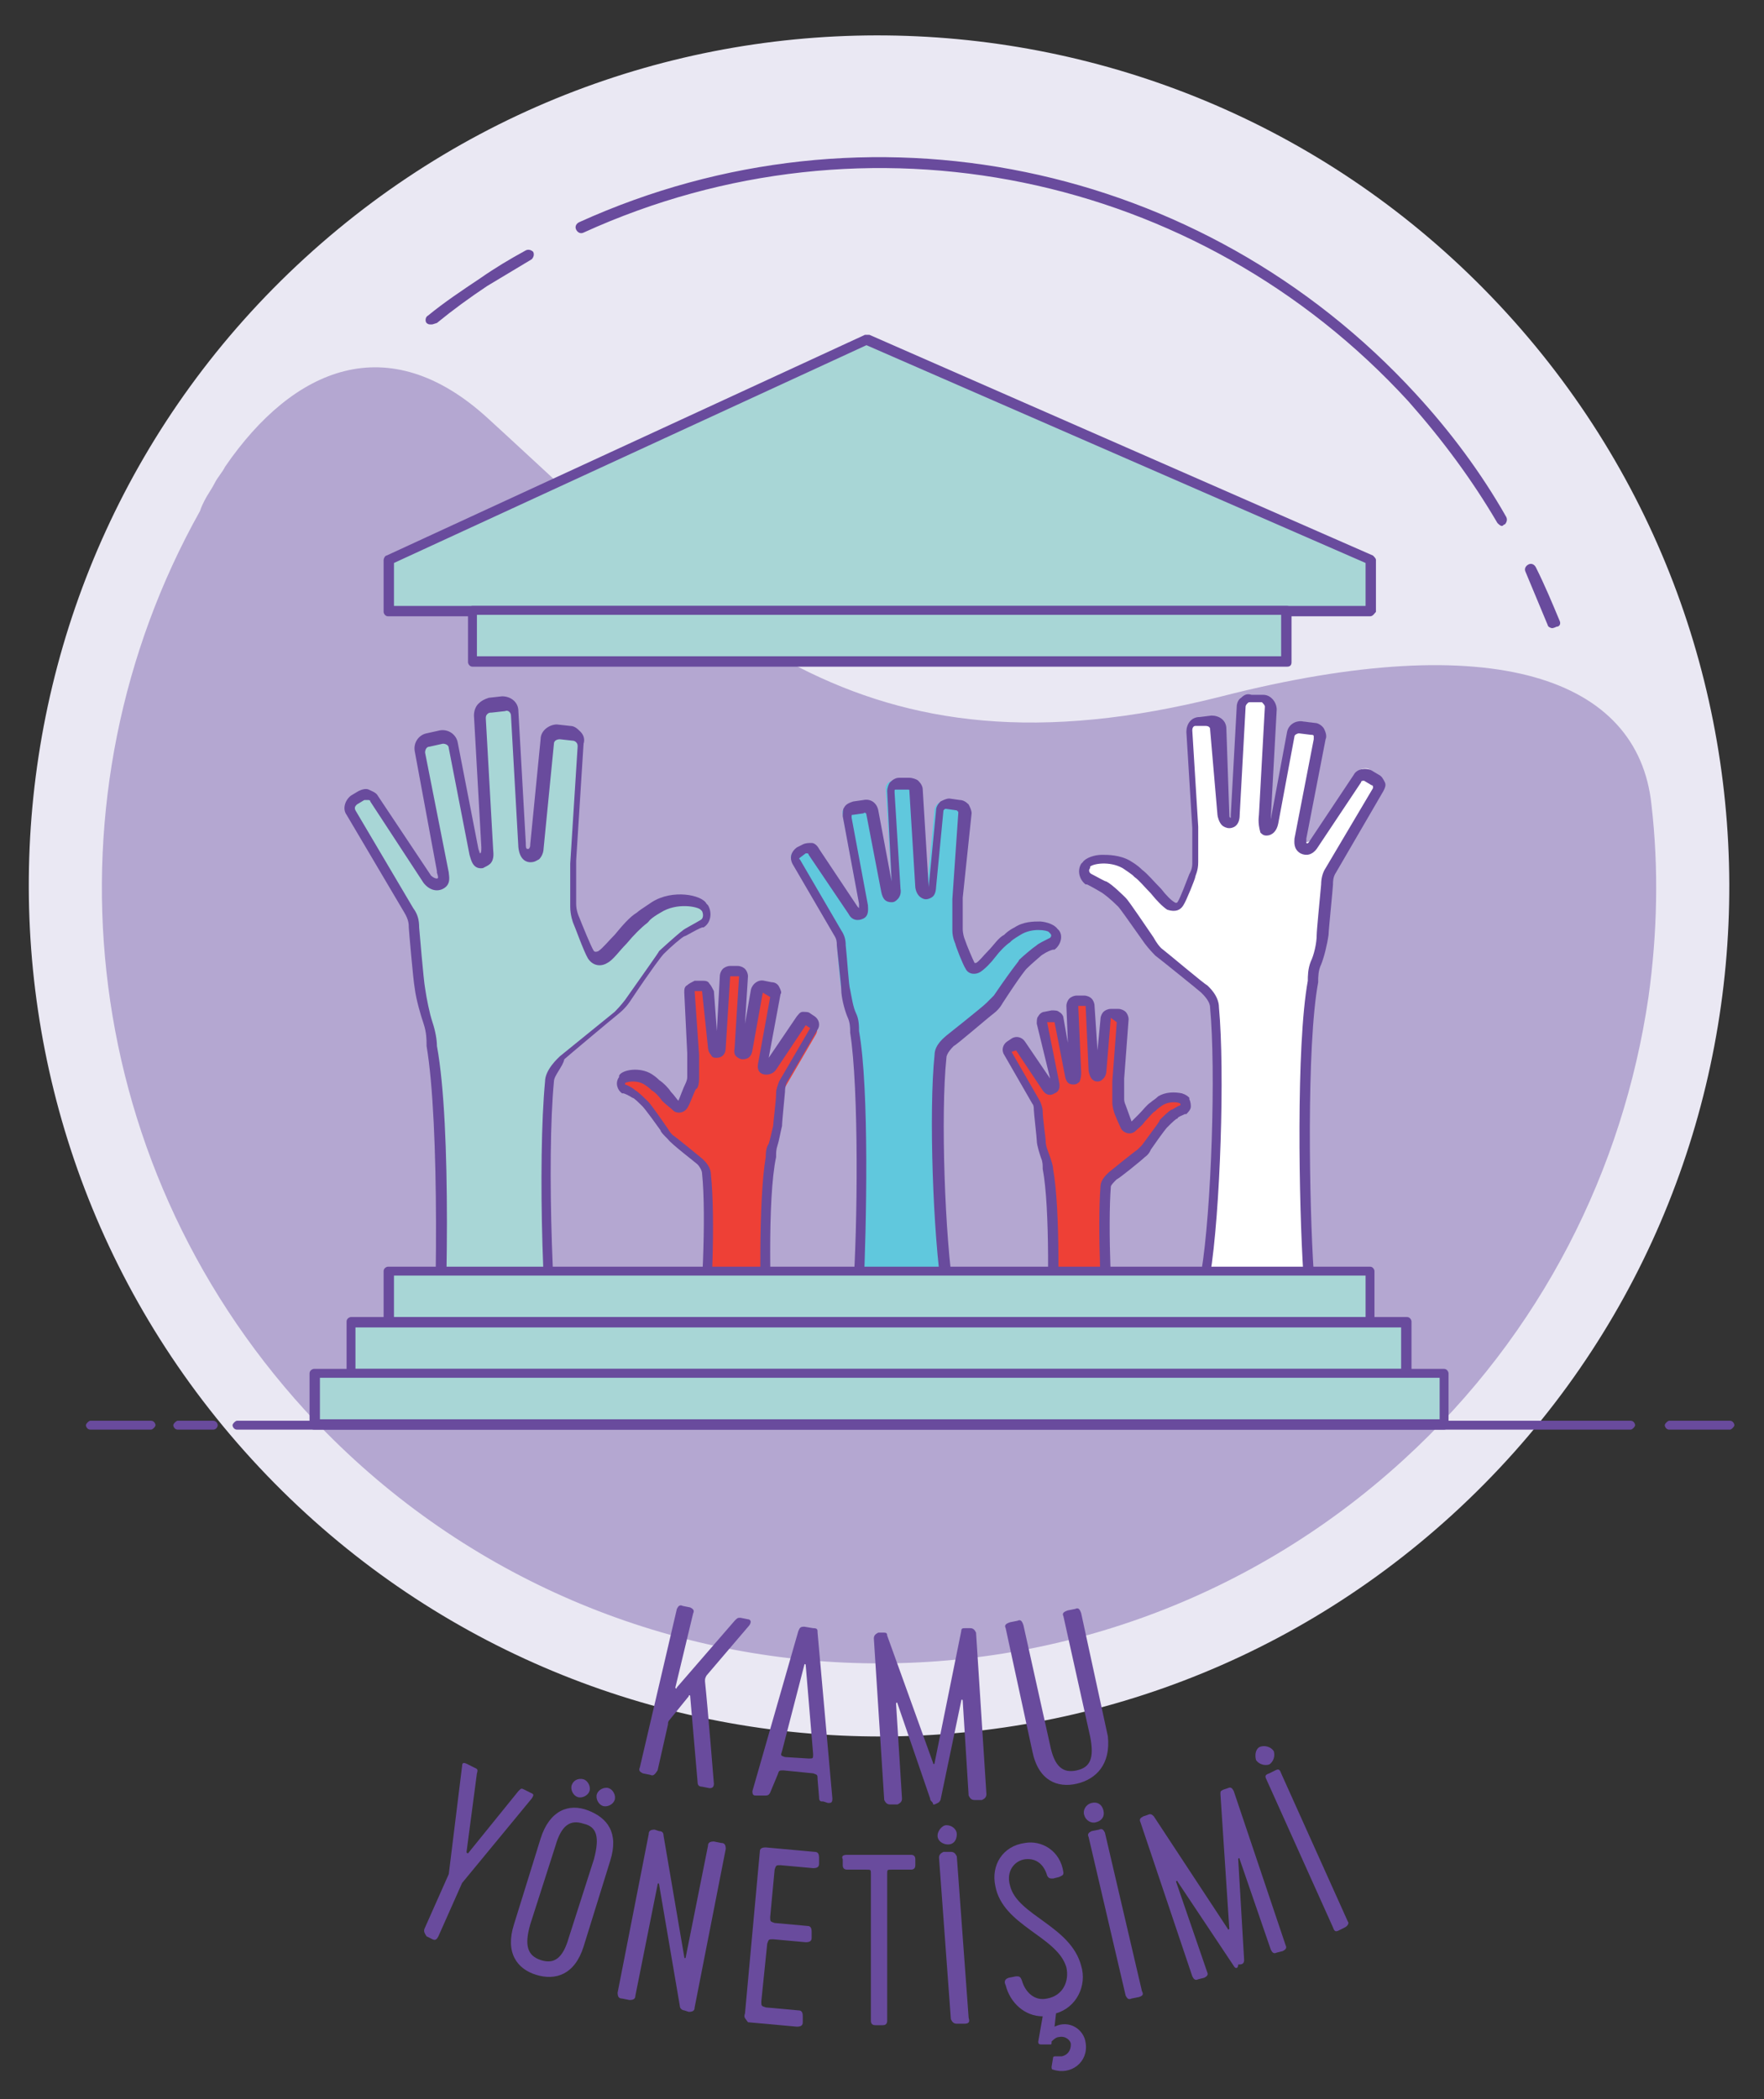<!-- Generator: Adobe Illustrator 18.0.0, SVG Export Plug-In  -->
<svg version="1.1"
	 xmlns="http://www.w3.org/2000/svg" xmlns:xlink="http://www.w3.org/1999/xlink" xmlns:a="http://ns.adobe.com/AdobeSVGViewerExtensions/3.0/"
	 x="0px" y="0px" width="119.1px" height="141.7px" viewBox="0 0 119.1 141.7" enable-background="new 0 0 119.1 141.7"
	 xml:space="preserve">
<rect x="0" y="0" width="119.1" height="141.7" fill="#333333" stroke="none"/>
<defs>
</defs>
<g>
	<g>
		<path fill="#EAE8F3" d="M98.1,102.2c-23.4,21.4-59.7,19.7-81.1-3.7C-4.4,75.1-2.8,38.8,20.6,17.4C44-4,80.3-2.3,101.7,21.1
			C123.1,44.5,121.5,80.8,98.1,102.2"/>
		<path fill="#B4A7D1" d="M111.3,67.3c0.6-4.3,0.7-8.7,0.2-13c-0.9-8.5-10.6-12-29-7.3c-24.8,6.3-34.7-5.2-49.6-18.8
			c-6.7-6.1-13.1-3.4-17.7,3.3c-0.2,0.4-0.5,0.7-0.7,1.1c-0.2,0.4-0.5,0.8-0.7,1.2c-0.1,0.2-0.2,0.4-0.3,0.7
			C2.8,53.6,5,78.1,20.6,95.2c19.6,21.4,52.8,22.9,74.2,3.3C104.1,90,109.6,78.9,111.3,67.3"/>
		<path fill="#694B9D" d="M101.4,35.5c-0.1,0-0.2-0.1-0.3-0.2c-1.7-2.9-3.7-5.6-6-8.2C80.9,11.6,58.5,7,39.4,15.7
			c-0.2,0.1-0.4,0-0.5-0.2c-0.1-0.2,0-0.4,0.2-0.5c19.4-8.8,42.1-4.1,56.5,11.6c2.3,2.5,4.4,5.3,6.1,8.3c0.1,0.2,0,0.4-0.1,0.5
			C101.5,35.4,101.5,35.5,101.4,35.5z"/>
		<path fill="#694B9D" d="M29.1,21.9c-0.1,0-0.2,0-0.3-0.1c-0.1-0.1-0.1-0.4,0.1-0.5c1.1-0.9,2.3-1.7,3.5-2.5c1-0.7,2-1.3,3.1-1.9
			c0.2-0.1,0.4,0,0.5,0.1c0.1,0.2,0,0.4-0.1,0.5c-1,0.6-2,1.2-3,1.8c-1.2,0.8-2.3,1.6-3.4,2.5C29.2,21.9,29.2,21.9,29.1,21.9z"/>
		<path fill="#694B9D" d="M104.8,42.4c-0.1,0-0.3-0.1-0.3-0.2c-0.5-1.2-1-2.4-1.5-3.6c-0.1-0.2,0-0.4,0.2-0.5c0.2-0.1,0.4,0,0.5,0.2
			c0.6,1.2,1.1,2.4,1.6,3.6c0.1,0.2,0,0.4-0.2,0.4C104.9,42.4,104.8,42.4,104.8,42.4z"/>
		<path fill="#694B9D" d="M10.2,96.5H6.1c-0.2,0-0.3-0.2-0.3-0.3s0.2-0.3,0.3-0.3h4.1c0.2,0,0.3,0.2,0.3,0.3S10.3,96.5,10.2,96.5z"
			/>
		<path fill="#694B9D" d="M116.8,96.5h-4.1c-0.2,0-0.3-0.2-0.3-0.3s0.2-0.3,0.3-0.3h4.1c0.2,0,0.3,0.2,0.3,0.3
			S116.9,96.5,116.8,96.5z"/>
		<path fill="#694B9D" d="M14.4,96.5H12c-0.2,0-0.3-0.2-0.3-0.3s0.2-0.3,0.3-0.3h2.4c0.2,0,0.3,0.2,0.3,0.3S14.6,96.5,14.4,96.5z"/>
		<path fill="#694B9D" d="M110.1,96.5H16c-0.2,0-0.3-0.2-0.3-0.3s0.2-0.3,0.3-0.3h94.1c0.2,0,0.3,0.2,0.3,0.3S110.2,96.5,110.1,96.5
			z"/>
		<path fill="#A8D6D6" d="M37.8,94.9C37,89.8,36.6,78.2,37.1,73c0-0.7,0.9-1.5,0.9-1.5s3.2-2.6,3.7-3.1c0.5-0.4,0.7-0.9,0.7-0.9
			c0.7-1.1,2.1-2.9,2.3-3.2c0.3-0.3,1.2-1.2,1.5-1.3c0,0,0.7-0.4,1.2-0.7c0.4-0.2,0.4-0.7,0.2-1.1l-0.1-0.1
			c-0.2-0.4-1.9-0.7-3.2,0.1c-0.8,0.5-0.9,0.7-0.9,0.7c-0.9,0.5-2,2.3-2.7,2.7c0,0-0.5,0.3-0.8-0.2c-0.3-0.4-1-2.3-1-2.3
			s-0.2-0.4-0.2-1c0-0.6,0-2.9,0-2.9l0.5-7.9c0-0.4-0.3-0.7-0.7-0.8l-0.9-0.1c-0.4,0-0.7,0.3-0.8,0.7l-0.7,7.1c0,0,0,0.6-0.5,0.6
			c-0.2,0-0.4-0.1-0.4-0.7l-0.5-8.9c0-0.4-0.4-0.7-0.8-0.7l-0.9,0.1c-0.4,0-0.7,0.4-0.7,0.8l0.5,8.9c0,0,0.1,0.7-0.3,0.8
			c-0.3,0-0.5-0.3-0.5-0.6l-1.4-7.2c-0.1-0.4-0.4-0.6-0.8-0.6L29.1,50c-0.4,0.1-0.6,0.4-0.6,0.8l1.5,8.1c0,0.2,0.2,0.6-0.2,0.8
			c-0.3,0.2-0.6,0-0.8-0.3l-3.6-5.4c-0.2-0.3-0.6-0.4-0.8-0.2L24,54.2c-0.3,0.2-0.4,0.6-0.2,0.8l3.9,6.6c0.3,0.5,0.3,0.9,0.3,1.1
			c0,0,0.3,3.7,0.4,4.1c0.1,0.7,0.3,1.7,0.6,2.3c0.2,0.6,0.3,1.2,0.3,1.5c1,5.4,0.7,18.5,0.3,24"/>
		<path fill="#694B9D" d="M37.8,95.3c-0.2,0-0.3-0.1-0.3-0.3c-0.9-5.2-1.2-16.7-0.7-22c0-0.8,0.9-1.6,1-1.7c0,0,3.2-2.6,3.7-3
			c0.4-0.4,0.7-0.8,0.7-0.8c1.4-2,2.2-3.1,2.3-3.3c0.1-0.1,1.2-1.1,1.6-1.4c0.1-0.1,0.7-0.4,1.2-0.7c0.2-0.1,0.2-0.4,0.1-0.6
			l-0.1-0.1c-0.2-0.2-1.6-0.5-2.7,0.2c-0.7,0.4-0.8,0.6-0.8,0.6c0,0-0.1,0.1-0.1,0.1c-0.4,0.3-0.9,0.8-1.4,1.4
			c-0.5,0.5-0.9,1.1-1.3,1.3c-0.3,0.2-0.9,0.3-1.3-0.3c-0.3-0.5-0.9-2.2-1-2.4l0,0c0,0-0.2-0.5-0.2-1.1c0-0.6,0-2.8,0-2.9l0.5-7.9
			c0-0.1,0-0.2-0.1-0.3c-0.1-0.1-0.2-0.1-0.2-0.1l-0.9-0.1c-0.2,0-0.4,0.1-0.4,0.3l-0.7,7.1c0,0,0,0.4-0.3,0.7
			c-0.2,0.1-0.3,0.2-0.6,0.2c-0.2,0-0.7-0.1-0.8-1l-0.5-8.9c0-0.2-0.2-0.4-0.4-0.3l-0.9,0.1c-0.1,0-0.2,0-0.3,0.1
			c-0.1,0.1-0.1,0.2-0.1,0.3l0.5,8.9c0,0.1,0.1,0.6-0.2,0.9c-0.1,0.1-0.3,0.2-0.5,0.3c-0.7,0.1-0.8-0.6-0.9-0.9l-1.4-7.2
			c0-0.2-0.2-0.3-0.4-0.3l-0.9,0.2c-0.2,0-0.3,0.2-0.3,0.4l1.6,8.1c0,0.2,0.2,0.8-0.4,1.1c-0.4,0.2-0.9,0.1-1.3-0.4l-3.6-5.5
			c0-0.1-0.1-0.1-0.2-0.1c-0.1,0-0.1,0-0.2,0l-0.5,0.3c-0.1,0.1-0.2,0.2-0.1,0.4l3.9,6.6c0.3,0.4,0.4,0.8,0.4,1.3
			c0,0,0.3,3.6,0.4,4.1c0.1,0.7,0.3,1.7,0.5,2.3c0.2,0.6,0.3,1.2,0.3,1.6c1,5.4,0.7,18.3,0.3,24c0,0.2-0.2,0.3-0.4,0.3
			c-0.2,0-0.3-0.2-0.3-0.4c0.4-5.5,0.6-18.6-0.3-23.9c0,0,0,0,0-0.1c0-0.3,0-0.8-0.2-1.4c-0.2-0.6-0.5-1.6-0.6-2.4
			c-0.1-0.5-0.4-4-0.4-4.1c0-0.2,0-0.5-0.3-1l-3.9-6.6c-0.3-0.4-0.1-1,0.3-1.3l0.5-0.3c0.2-0.1,0.5-0.2,0.7-0.1
			c0.2,0.1,0.5,0.2,0.6,0.4l3.6,5.4c0,0,0.2,0.2,0.4,0.2c0.1,0,0.1-0.1,0-0.4l0-0.1l-1.5-8.1c-0.1-0.6,0.3-1.1,0.8-1.2l0.9-0.2
			c0.6-0.1,1.1,0.3,1.2,0.8l1.4,7.2c0.1,0.3,0.1,0.3,0.1,0.3c0.1,0,0.1-0.2,0.1-0.4l-0.5-8.9c0-0.3,0.1-0.6,0.3-0.8
			c0.2-0.2,0.4-0.3,0.7-0.4l0.9-0.1c0.6,0,1.1,0.4,1.1,1l0.5,8.9c0,0.2,0,0.4,0.1,0.4c0.1,0,0.1,0,0.1,0c0.1-0.1,0.1-0.2,0.1-0.3
			l0.7-7.1c0-0.6,0.6-1,1.1-1l0.9,0.1c0.3,0,0.5,0.2,0.7,0.4c0.2,0.2,0.3,0.5,0.2,0.8l-0.5,7.9c0,0,0,2.3,0,2.9
			c0,0.5,0.2,0.9,0.2,0.9c0.2,0.5,0.8,2,1,2.3c0.1,0.1,0.3,0,0.3,0c0.3-0.2,0.7-0.7,1.1-1.1c0.5-0.6,1-1.2,1.5-1.5
			c0.1-0.1,0.4-0.3,1-0.7c1.4-0.9,3.4-0.5,3.7,0.1l0.1,0.1c0.3,0.5,0.2,1.2-0.3,1.5c0,0,0,0-0.1,0c-0.5,0.2-1.1,0.6-1.2,0.6
			c0,0,0,0,0,0c-0.2,0.1-0.9,0.7-1.4,1.2c-0.1,0.1-0.8,1-2.2,3.1c0,0,0,0,0,0c0,0-0.3,0.5-0.8,0.9c-0.5,0.4-3.6,3-3.7,3.1
			C38,72,37.4,72.6,37.4,73c-0.5,5.2-0.1,16.8,0.7,21.8C38.2,95.1,38.1,95.3,37.8,95.3C37.8,95.3,37.8,95.3,37.8,95.3z"/>
		<path fill="#EE4036" d="M47.3,91.1c0.5-2.8,0.7-9.1,0.4-11.9c0-0.4-0.5-0.8-0.5-0.8s-1.8-1.4-2-1.7c-0.3-0.2-0.4-0.5-0.4-0.5
			c-0.4-0.6-1.1-1.6-1.2-1.7c-0.2-0.2-0.7-0.6-0.8-0.7c0,0-0.4-0.2-0.7-0.4c-0.2-0.1-0.2-0.4-0.1-0.6l0-0.1c0.1-0.2,1-0.4,1.7,0
			c0.4,0.3,0.5,0.4,0.5,0.4c0.5,0.3,1.1,1.2,1.5,1.5c0,0,0.3,0.2,0.4-0.1c0.1-0.2,0.5-1.3,0.5-1.3s0.1-0.2,0.1-0.5
			c0-0.3,0-1.6,0-1.6L46.5,67c0-0.2,0.1-0.4,0.4-0.4l0.5,0c0.2,0,0.4,0.1,0.4,0.4l0.4,3.9c0,0,0,0.3,0.3,0.3c0.1,0,0.2-0.1,0.2-0.4
			l0.3-4.8c0-0.2,0.2-0.4,0.4-0.4l0.5,0c0.2,0,0.4,0.2,0.4,0.4l-0.3,4.8c0,0-0.1,0.4,0.2,0.4c0.2,0,0.2-0.1,0.3-0.3l0.7-3.9
			c0-0.2,0.2-0.3,0.5-0.3l0.5,0.1c0.2,0,0.3,0.2,0.3,0.5l-0.8,4.4c0,0.1-0.1,0.3,0.1,0.5c0.2,0.1,0.3,0,0.4-0.1l2-2.9
			c0.1-0.2,0.3-0.2,0.5-0.1l0.3,0.2c0.2,0.1,0.2,0.3,0.1,0.5l-2.1,3.6c-0.2,0.3-0.2,0.5-0.2,0.6c0,0-0.2,2-0.2,2.2
			c-0.1,0.4-0.2,0.9-0.3,1.3C52,77.5,52,77.8,52,78c-0.5,2.9-0.4,10-0.2,13"/>
		<path fill="#694B9D" d="M47.3,91.4C47.3,91.4,47.3,91.4,47.3,91.4c-0.2,0-0.4-0.2-0.3-0.4c0.4-2.7,0.7-9,0.4-11.8
			c0-0.2-0.2-0.5-0.3-0.6c-0.1-0.1-1.8-1.4-2-1.7c-0.3-0.3-0.5-0.5-0.5-0.6c-1-1.4-1.2-1.6-1.2-1.6c-0.3-0.3-0.6-0.6-0.7-0.6
			c0,0,0,0,0,0c0,0-0.3-0.2-0.6-0.3c0,0,0,0-0.1,0c-0.3-0.2-0.5-0.7-0.2-1.1l0-0.1c0.2-0.4,1.4-0.6,2.2-0.1c0.3,0.2,0.4,0.3,0.5,0.4
			c0.3,0.2,0.6,0.5,0.8,0.8c0.2,0.2,0.4,0.5,0.5,0.6c0.1-0.2,0.3-0.8,0.5-1.2c0,0,0.1-0.2,0.1-0.4c0-0.3,0-1.6,0-1.6L46.2,67
			c0-0.2,0-0.4,0.2-0.5c0.1-0.1,0.3-0.2,0.5-0.3l0.5,0c0.2,0,0.4,0,0.5,0.2c0.1,0.1,0.2,0.3,0.3,0.5l0.2,2.7l0.2-3.7
			c0-0.2,0.1-0.4,0.2-0.5c0.1-0.1,0.3-0.2,0.5-0.2l0.5,0c0.2,0,0.4,0.1,0.5,0.2c0.1,0.1,0.2,0.3,0.2,0.5l-0.2,3.2l0.4-2.3
			c0.1-0.4,0.5-0.7,0.9-0.6l0.5,0.1c0.2,0,0.4,0.1,0.5,0.3c0.1,0.2,0.2,0.4,0.1,0.5l-0.8,4.3l1.9-2.8c0.1-0.1,0.2-0.3,0.4-0.3
			c0.2,0,0.4,0,0.5,0.1l0.3,0.2c0.3,0.2,0.4,0.6,0.2,0.9l-2.1,3.6C53,73.4,53,73.6,53,73.7c0,0.1-0.2,2-0.2,2.3
			c-0.1,0.4-0.2,1-0.3,1.3c-0.1,0.3-0.1,0.5-0.1,0.7c0,0,0,0,0,0.1C51.8,80.9,52,88,52.2,91c0,0.2-0.1,0.4-0.3,0.4
			c-0.2,0-0.4-0.1-0.4-0.3c-0.2-3.1-0.3-10.1,0.2-13c0-0.2,0-0.6,0.2-0.9c0.1-0.3,0.2-0.8,0.3-1.2c0-0.2,0.2-1.7,0.2-2.2
			c0-0.3,0.1-0.5,0.2-0.8l2.1-3.6l-0.3-0.2l-2,3c-0.2,0.3-0.6,0.4-0.9,0.3c-0.3-0.1-0.4-0.4-0.3-0.8l0.8-4.4l0,0L51.5,67
			c0,0,0,0,0,0l-0.7,3.9c-0.1,0.6-0.5,0.6-0.7,0.6c-0.1,0-0.3-0.1-0.4-0.2c-0.2-0.2-0.1-0.5-0.1-0.6l0.3-4.8c0,0,0,0,0,0l-0.5,0
			l-0.4,0l0.3,0L49,70.7c0,0.6-0.4,0.7-0.6,0.7c-0.2,0-0.3,0-0.4-0.2c-0.2-0.2-0.2-0.5-0.2-0.5l-0.4-3.8c0,0,0,0,0,0l-0.5,0
			c0,0,0,0,0,0l0.3,4.3c0,0,0,1.3,0,1.6c0,0.4-0.1,0.7-0.2,0.7c-0.1,0.1-0.4,1-0.6,1.3c-0.2,0.3-0.6,0.4-0.9,0.2
			c-0.2-0.2-0.5-0.4-0.8-0.7c-0.2-0.3-0.5-0.6-0.7-0.7c0,0-0.1-0.1-0.1-0.1c0,0,0,0,0,0c0,0-0.1-0.1-0.4-0.3
			c-0.5-0.3-1.1-0.2-1.3-0.1l0,0c0,0,0,0.1,0,0.1c0.3,0.1,0.6,0.3,0.7,0.4c0.2,0.1,0.7,0.6,0.9,0.8c0,0,0.2,0.2,1.3,1.8
			c0,0,0.1,0.2,0.3,0.4c0.3,0.2,2,1.6,2,1.6c0.1,0.1,0.6,0.5,0.6,1.1c0.3,2.8,0.1,9.1-0.4,11.9C47.7,91.3,47.5,91.4,47.3,91.4z"/>
		<path fill="#EE4036" d="M75,91.1c-0.4-2.6-0.6-8.4-0.4-11c0-0.4,0.4-0.7,0.4-0.7s1.6-1.3,1.9-1.5c0.2-0.2,0.4-0.4,0.4-0.4
			c0.4-0.5,1-1.5,1.1-1.6c0.2-0.2,0.6-0.6,0.8-0.7c0,0,0.3-0.2,0.6-0.3c0.2-0.1,0.2-0.4,0.1-0.5l0-0.1c-0.1-0.2-1-0.4-1.6,0
			c-0.4,0.2-0.5,0.3-0.5,0.3c-0.4,0.3-1,1.1-1.3,1.4c0,0-0.3,0.1-0.4-0.1c-0.1-0.2-0.5-1.2-0.5-1.2s-0.1-0.2-0.1-0.5
			c0-0.3,0-1.4,0-1.4l0.3-4c0-0.2-0.1-0.4-0.3-0.4l-0.5,0c-0.2,0-0.4,0.1-0.4,0.3l-0.3,3.6c0,0,0,0.3-0.3,0.3c-0.1,0-0.2,0-0.2-0.3
			l-0.2-4.5c0-0.2-0.2-0.3-0.4-0.3l-0.5,0c-0.2,0-0.3,0.2-0.3,0.4l0.2,4.5c0,0,0.1,0.4-0.2,0.4c-0.2,0-0.2-0.1-0.3-0.3l-0.7-3.6
			c0-0.2-0.2-0.3-0.4-0.3l-0.5,0.1c-0.2,0-0.3,0.2-0.3,0.4l0.8,4c0,0.1,0.1,0.3-0.1,0.4c-0.1,0.1-0.3,0-0.4-0.1l-1.8-2.7
			c-0.1-0.1-0.3-0.2-0.4-0.1l-0.3,0.2C68,70.8,67.9,71,68,71.1l1.9,3.3c0.2,0.2,0.2,0.4,0.2,0.6c0,0,0.2,1.8,0.2,2.1
			c0,0.4,0.2,0.9,0.3,1.2c0.1,0.3,0.1,0.6,0.1,0.8c0.5,2.7,0.4,9.3,0.2,12"/>
		<path fill="#694B9D" d="M75,91.4c-0.2,0-0.3-0.1-0.3-0.3c-0.4-2.6-0.6-8.4-0.4-11c0-0.5,0.5-0.9,0.6-1c0,0,1.6-1.3,1.9-1.5
			c0.2-0.2,0.3-0.3,0.3-0.3c1.1-1.5,1.2-1.6,1.2-1.7c0.2-0.2,0.6-0.6,0.8-0.7c0.1,0,0.3-0.2,0.6-0.3c0,0,0,0,0-0.1l0,0
			c-0.1-0.1-0.7-0.2-1.2,0.1c-0.3,0.2-0.4,0.3-0.4,0.3c0,0,0,0-0.1,0.1c-0.2,0.1-0.4,0.4-0.7,0.7c-0.2,0.3-0.5,0.5-0.7,0.7
			c-0.3,0.2-0.7,0.1-0.9-0.2c-0.1-0.2-0.5-1.1-0.5-1.2c0,0-0.1-0.3-0.1-0.6c0-0.3,0-1.4,0-1.4l0.3-4L75,68.7l-0.3,3.6
			c0,0,0,0.3-0.2,0.5c-0.1,0.1-0.2,0.2-0.4,0.2c-0.3,0-0.5-0.2-0.6-0.7l-0.2-4.4l-0.5,0l0.2,4.5c0,0.1,0,0.3-0.1,0.6
			c-0.1,0.1-0.2,0.2-0.4,0.2c-0.2,0-0.5,0-0.6-0.6l-0.7-3.6L70.7,69l0.8,4c0.1,0.4,0,0.7-0.3,0.8c-0.3,0.2-0.6,0.1-0.8-0.2l-1.8-2.7
			L68.3,71l1.9,3.3c0.1,0.2,0.2,0.5,0.2,0.7c0,0.5,0.2,1.8,0.2,2c0,0.4,0.2,0.8,0.3,1.1c0.1,0.3,0.2,0.6,0.2,0.8
			c0.5,2.7,0.4,9.2,0.2,12c0,0.2-0.2,0.3-0.4,0.3c-0.2,0-0.3-0.2-0.3-0.4c0.2-2.8,0.3-9.3-0.2-11.9c0,0,0,0,0-0.1
			c0-0.1,0-0.4-0.1-0.6c-0.1-0.3-0.3-0.9-0.3-1.2c0-0.2-0.2-1.9-0.2-2.1c0-0.1,0-0.3-0.1-0.4l-1.9-3.3c-0.2-0.3-0.1-0.7,0.2-0.9
			l0.3-0.2c0.3-0.2,0.7-0.1,0.9,0.2l1.7,2.5L70,69.1c0-0.2,0-0.4,0.1-0.5c0.1-0.2,0.3-0.3,0.4-0.3l0.5-0.1c0.2,0,0.4,0,0.5,0.1
			c0.2,0.1,0.3,0.3,0.3,0.4l0.3,1.7L72,67.9c0-0.2,0.1-0.4,0.2-0.5c0.1-0.1,0.3-0.2,0.5-0.2l0.5,0c0.2,0,0.4,0.1,0.5,0.2
			c0.1,0.1,0.2,0.3,0.2,0.5l0.2,3l0.2-2.1c0-0.2,0.1-0.4,0.2-0.5c0.1-0.1,0.3-0.2,0.5-0.2l0.5,0c0.2,0,0.4,0.1,0.5,0.2
			c0.1,0.1,0.2,0.3,0.2,0.5l-0.3,4l0,0c0,0,0,1.1,0,1.4c0,0.2,0.1,0.4,0.1,0.4c0.1,0.3,0.3,0.8,0.4,1.1c0.1-0.1,0.3-0.3,0.5-0.5
			c0.3-0.3,0.5-0.6,0.8-0.8c0.1-0.1,0.3-0.2,0.5-0.4c0.5-0.3,1.1-0.3,1.6-0.2c0.3,0.1,0.4,0.2,0.5,0.3l0,0.1
			c0.1,0.2,0.1,0.4,0.1,0.5c0,0.2-0.2,0.4-0.3,0.5c0,0,0,0-0.1,0c-0.2,0.1-0.5,0.2-0.5,0.3c0,0,0,0,0,0c-0.1,0-0.4,0.3-0.7,0.6
			c0,0-0.2,0.2-1.1,1.5l0,0c0,0-0.1,0.3-0.4,0.5c-0.2,0.2-1.8,1.5-1.9,1.5C75.2,79.8,75,80,75,80.1c-0.2,2.6,0,8.4,0.4,10.9
			C75.4,91.2,75.3,91.4,75,91.4C75.1,91.4,75,91.4,75,91.4z"/>
		<path fill="#60C8DD" d="M63.9,87.2C63.3,83.5,63,75,63.4,71.3c0-0.5,0.6-1.1,0.6-1.1s2.4-1.9,2.7-2.2c0.4-0.3,0.5-0.6,0.5-0.6
			c0.5-0.8,1.5-2.1,1.7-2.3c0.2-0.2,0.9-0.8,1.1-0.9c0,0,0.5-0.3,0.9-0.5c0.3-0.2,0.3-0.5,0.2-0.8L71,62.7c-0.2-0.3-1.4-0.5-2.3,0
			c-0.6,0.3-0.7,0.5-0.7,0.5c-0.6,0.4-1.4,1.6-2,2c0,0-0.4,0.2-0.6-0.1c-0.2-0.3-0.7-1.7-0.7-1.7s-0.2-0.3-0.2-0.7
			c0-0.4,0-2.1,0-2.1l0.4-5.8c0-0.3-0.2-0.5-0.5-0.6l-0.7-0.1c-0.3,0-0.5,0.2-0.6,0.5l-0.5,5.2c0,0,0,0.5-0.4,0.4
			c-0.1,0-0.3-0.1-0.3-0.5l-0.4-6.5c0-0.3-0.3-0.5-0.5-0.5l-0.7,0c-0.3,0-0.5,0.3-0.5,0.5l0.4,6.5c0,0,0.1,0.5-0.2,0.6
			c-0.2,0-0.3-0.2-0.4-0.4l-1-5.2c-0.1-0.3-0.3-0.5-0.6-0.4l-0.7,0.1c-0.3,0.1-0.5,0.3-0.4,0.6l1.1,5.9c0,0.2,0.1,0.5-0.2,0.6
			c-0.2,0.1-0.4,0-0.6-0.2l-2.6-4c-0.1-0.2-0.4-0.3-0.6-0.1l-0.4,0.3c-0.2,0.1-0.3,0.4-0.1,0.6l2.8,4.8c0.2,0.3,0.2,0.7,0.2,0.8
			c0,0,0.2,2.7,0.3,3c0.1,0.5,0.2,1.3,0.4,1.7c0.2,0.4,0.2,0.9,0.2,1.1c0.7,3.9,0.5,13.5,0.3,17.4"/>
		<path fill="#694B9D" d="M63.9,87.5c-0.2,0-0.3-0.1-0.3-0.3c-0.6-3.8-0.9-12.2-0.5-16c0-0.7,0.7-1.2,0.8-1.3c0,0,2.4-1.9,2.7-2.2
			c0.3-0.3,0.5-0.5,0.5-0.5c1.5-2.2,1.7-2.3,1.7-2.4c0.2-0.2,0.9-0.8,1.2-1c0.1-0.1,0.5-0.3,0.9-0.5c0.1-0.1,0.1-0.2,0-0.3l-0.1-0.1
			c-0.1-0.1-1.1-0.3-1.9,0.2c-0.5,0.3-0.6,0.4-0.6,0.4c0,0-0.1,0.1-0.1,0.1c-0.3,0.2-0.7,0.6-1,1c-0.3,0.4-0.7,0.8-1,1
			c-0.3,0.2-0.8,0.2-1-0.2c-0.2-0.3-0.7-1.6-0.7-1.7c0,0-0.2-0.4-0.2-0.9c0-0.4,0-2.1,0-2.1l0.4-5.8c0-0.1,0-0.1,0-0.1
			c0,0-0.1-0.1-0.1-0.1l-0.7-0.1c0,0-0.1,0-0.1,0c0,0-0.1,0.1-0.1,0.1l-0.5,5.2c0,0,0,0.4-0.2,0.6c-0.1,0.1-0.3,0.2-0.5,0.2
			c-0.1,0-0.6-0.1-0.7-0.8l-0.4-6.5c0-0.1,0-0.1-0.1-0.1c0,0-0.1,0-0.1,0l-0.7,0c-0.1,0-0.1,0-0.1,0.1c0,0,0,0.1,0,0.1l0.4,6.5
			c0,0,0.1,0.4-0.2,0.7c-0.1,0.1-0.2,0.2-0.4,0.2c-0.4,0-0.6-0.2-0.7-0.7l-1-5.2c0-0.1-0.1-0.2-0.2-0.1l-0.7,0.1
			c-0.1,0-0.1,0-0.1,0.1c0,0,0,0.1,0,0.1l1.1,5.9c0,0.2,0.1,0.7-0.3,0.9c-0.4,0.2-0.8,0.1-1-0.3l-2.7-4c0,0,0-0.1-0.1-0.1
			c0,0,0,0-0.1,0L54,57.9c0,0-0.1,0.1,0,0.1l2.8,4.8c0.2,0.3,0.3,0.6,0.3,1c0.1,0.9,0.2,2.7,0.3,3c0.1,0.5,0.2,1.2,0.4,1.6
			c0.2,0.4,0.2,0.9,0.2,1.2c0.7,3.9,0.5,13.3,0.3,17.5c0,0.2-0.2,0.3-0.4,0.3c-0.2,0-0.3-0.2-0.3-0.4c0.3-4,0.4-13.5-0.2-17.3
			c0,0,0,0,0-0.1c0-0.2,0-0.6-0.2-1c-0.2-0.5-0.4-1.3-0.4-1.8c0-0.3-0.3-2.9-0.3-3c0-0.2,0-0.4-0.2-0.7l-2.8-4.8
			c-0.2-0.4-0.1-0.8,0.3-1.1l0.4-0.2c0.2-0.1,0.4-0.1,0.6-0.1c0.2,0,0.4,0.2,0.5,0.4l2.6,3.9c0,0,0,0,0,0c0,0,0.1,0.1,0.1,0.1
			c0,0,0-0.1,0-0.2l0-0.1l-1.1-5.9c0-0.2,0-0.5,0.1-0.6c0.1-0.2,0.3-0.3,0.6-0.4l0.7-0.1c0.5-0.1,0.9,0.2,1,0.7l0.9,4.8l-0.3-6.1
			c0-0.2,0.1-0.5,0.2-0.6c0.2-0.2,0.4-0.3,0.6-0.3l0.7,0c0.2,0,0.5,0.1,0.6,0.2c0.2,0.2,0.3,0.4,0.3,0.6l0.4,6.5c0,0,0,0,0,0.1
			l0.5-5.2c0-0.2,0.1-0.4,0.3-0.6c0.2-0.1,0.4-0.2,0.6-0.2l0.7,0.1c0.2,0,0.4,0.1,0.6,0.3c0.1,0.2,0.2,0.4,0.2,0.6L65,60.6v0
			c0,0,0,1.6,0,2.1c0,0.3,0.1,0.6,0.1,0.6c0.2,0.6,0.6,1.5,0.7,1.7c0,0,0.1,0,0.1,0c0.2-0.1,0.5-0.5,0.8-0.8
			c0.4-0.4,0.7-0.9,1.1-1.1c0.1-0.1,0.3-0.3,0.7-0.5c0.6-0.4,1.3-0.4,1.7-0.4c0.2,0,0.9,0.1,1.2,0.5l0.1,0.1c0.3,0.4,0.1,1-0.3,1.3
			c0,0,0,0-0.1,0c-0.4,0.1-0.8,0.4-0.8,0.4c0,0,0,0,0,0c-0.1,0.1-0.6,0.5-1,0.9c0,0-0.3,0.3-1.6,2.3v0c0,0-0.2,0.4-0.6,0.7
			c-0.4,0.3-2.6,2.2-2.7,2.2c-0.1,0.1-0.5,0.5-0.5,0.8c-0.4,3.8-0.1,12.2,0.5,15.9C64.3,87.3,64.2,87.5,63.9,87.5
			C63.9,87.5,63.9,87.5,63.9,87.5z"/>
		<path fill="#FFFFFF" d="M81.4,85.9c0.7-4.2,1-13.8,0.6-18c0-0.6-0.7-1.2-0.7-1.2s-2.7-2.2-3.1-2.5c-0.4-0.3-0.6-0.7-0.6-0.7
			c-0.6-0.9-1.7-2.4-1.9-2.6c-0.3-0.3-1-1-1.3-1.1c0,0-0.5-0.4-1-0.5c-0.3-0.2-0.4-0.6-0.2-0.9l0.1-0.1c0.2-0.3,1.6-0.6,2.7,0
			c0.6,0.4,0.8,0.6,0.8,0.6c0.7,0.5,1.6,1.9,2.2,2.2c0,0,0.4,0.2,0.6-0.1c0.2-0.4,0.8-1.9,0.8-1.9s0.2-0.3,0.2-0.8
			c0-0.5,0-2.4,0-2.4l-0.4-6.5c0-0.3,0.2-0.6,0.5-0.6l0.8-0.1c0.3,0,0.6,0.2,0.6,0.5l0.5,5.9c0,0,0,0.5,0.4,0.5
			c0.1,0,0.3-0.1,0.4-0.6l0.4-7.3c0-0.3,0.3-0.6,0.6-0.6l0.8,0c0.3,0,0.6,0.3,0.5,0.6L85.3,55c0,0-0.1,0.6,0.3,0.6
			c0.3,0,0.4-0.2,0.4-0.5l1.1-5.9c0.1-0.3,0.4-0.5,0.7-0.5l0.8,0.1c0.3,0.1,0.5,0.4,0.5,0.7l-1.3,6.6c0,0.2-0.1,0.5,0.2,0.7
			c0.2,0.1,0.5,0,0.7-0.2l3-4.5c0.1-0.2,0.5-0.3,0.7-0.2l0.5,0.3c0.2,0.1,0.3,0.5,0.2,0.7l-3.2,5.5c-0.2,0.4-0.3,0.7-0.3,0.9
			c0,0-0.3,3-0.3,3.4c-0.1,0.6-0.3,1.4-0.5,1.9c-0.2,0.5-0.2,1-0.2,1.2c-0.8,4.4-0.6,15.2-0.3,19.7"/>
		<path fill="#694B9D" d="M81.4,86.3C81.4,86.3,81.4,86.3,81.4,86.3c-0.2,0-0.4-0.2-0.3-0.4c0.7-4.2,1-13.7,0.6-17.9
			c0-0.4-0.4-0.8-0.6-1c-0.1-0.1-2.7-2.2-3.1-2.5c-0.4-0.4-0.7-0.8-0.7-0.8c-1.2-1.7-1.7-2.4-1.8-2.5c-0.5-0.5-1-0.9-1.2-1
			c0,0,0,0,0,0c0,0-0.5-0.3-0.9-0.5c0,0,0,0-0.1,0c-0.4-0.3-0.6-0.9-0.3-1.4l0.1-0.1c0.2-0.3,0.8-0.5,1.3-0.5c0.4,0,1.2,0,1.9,0.4
			c0.5,0.3,0.7,0.5,0.8,0.6c0.4,0.3,0.8,0.8,1.3,1.3c0.3,0.4,0.7,0.8,0.9,0.9c0,0,0.1,0.1,0.2,0c0.2-0.3,0.6-1.4,0.8-1.9
			c0,0,0.2-0.3,0.2-0.7c0-0.5,0-2.4,0-2.4l-0.4-6.5c0-0.5,0.3-1,0.9-1l0.8-0.1c0.5,0,1,0.3,1,0.9L83,55c0,0.1,0,0.2,0.1,0.2
			c0,0,0,0,0,0c0,0,0-0.1,0-0.2l0.4-7.3c0-0.2,0.1-0.5,0.3-0.6c0.2-0.2,0.4-0.3,0.7-0.2l0.8,0c0.5,0,0.9,0.5,0.9,1l-0.4,7.3
			c0,0.1,0,0.1,0,0.2c0,0,0-0.1,0-0.1l1.1-5.9c0.1-0.5,0.6-0.8,1.1-0.7l0.8,0.1c0.2,0,0.5,0.2,0.6,0.4c0.1,0.2,0.2,0.5,0.1,0.7
			l-1.3,6.7c0,0.1,0,0.2,0,0.3c0.1,0.1,0.2-0.1,0.2-0.1l3-4.5c0.2-0.4,0.8-0.5,1.2-0.3l0.5,0.3c0.2,0.1,0.3,0.3,0.4,0.5
			c0.1,0.2,0,0.4-0.1,0.6l-3.2,5.5c-0.2,0.3-0.2,0.6-0.2,0.8c0,0.2-0.3,3.1-0.3,3.4c-0.1,0.7-0.3,1.5-0.5,2
			c-0.2,0.4-0.2,0.9-0.2,1.1c0,0,0,0,0,0.1c-0.8,4.3-0.6,15.1-0.3,19.6c0,0.2-0.1,0.4-0.3,0.4c-0.2,0-0.4-0.1-0.4-0.3
			c-0.3-4.6-0.5-15.4,0.3-19.8c0-0.3,0-0.8,0.2-1.3c0.2-0.4,0.4-1.2,0.4-1.8c0-0.3,0.2-2.3,0.3-3.4c0-0.4,0.1-0.8,0.3-1.1l3.2-5.4
			c0-0.1,0-0.1,0-0.1c0,0,0-0.1-0.1-0.1l-0.5-0.3c-0.1,0-0.2,0-0.2,0.1l-3,4.5c-0.3,0.4-0.7,0.5-1.1,0.3c-0.5-0.3-0.4-0.8-0.4-1l0,0
			l1.3-6.7c0-0.1,0-0.1,0-0.2c0-0.1-0.1-0.1-0.2-0.1l-0.8-0.1c-0.1,0-0.3,0.1-0.3,0.2l-1.1,5.9c-0.1,0.5-0.4,0.8-0.8,0.8
			c-0.2,0-0.3-0.1-0.4-0.2C84.9,55.5,85,55.1,85,55l0.4-7.3c0-0.1-0.1-0.2-0.2-0.3l-0.8,0c-0.1,0-0.1,0-0.2,0.1c0,0-0.1,0.1-0.1,0.2
			l-0.4,7.3c0,0.8-0.5,0.9-0.7,0.9c-0.2,0-0.4-0.1-0.5-0.2c-0.2-0.2-0.3-0.6-0.3-0.7l-0.5-5.8c0-0.1-0.1-0.2-0.3-0.2L80.7,49
			c-0.1,0-0.2,0.1-0.2,0.3l0.4,6.5c0,0,0,1.9,0,2.4c0,0.6-0.2,0.9-0.2,1c0,0.1-0.6,1.6-0.8,1.9c-0.3,0.5-0.8,0.4-1.1,0.3
			c-0.3-0.2-0.7-0.6-1.1-1.1c-0.4-0.4-0.8-0.9-1.1-1.1c0,0-0.1-0.1-0.1-0.1v0c0,0-0.1-0.1-0.7-0.5c-0.9-0.5-2-0.3-2.2-0.1l0,0.1
			c-0.1,0.1-0.1,0.3,0.1,0.4c0.4,0.2,0.9,0.5,1,0.5c0.4,0.2,1.2,1,1.3,1.1c0.1,0.1,0.2,0.2,1.9,2.7c0,0,0.2,0.4,0.5,0.7
			c0.4,0.3,3,2.5,3.1,2.5c0.1,0.1,0.8,0.7,0.8,1.5c0.4,4.3,0.1,13.8-0.6,18.1C81.7,86.2,81.6,86.3,81.4,86.3z"/>
		<rect x="26.2" y="85.8" fill="#A8D6D6" width="66.3" height="3.5"/>
		<path fill="#694B9D" d="M92.5,89.6H26.2c-0.2,0-0.3-0.2-0.3-0.3v-3.5c0-0.2,0.2-0.3,0.3-0.3h66.3c0.2,0,0.3,0.2,0.3,0.3v3.5
			C92.8,89.4,92.7,89.6,92.5,89.6z M26.6,88.9h65.6v-2.8H26.6V88.9z"/>
		<polygon fill="#A8D6D6" points="92.5,41.2 26.2,41.2 26.2,37.8 58.5,22.9 92.5,37.8 		"/>
		<path fill="#694B9D" d="M92.5,41.6H26.2c-0.2,0-0.3-0.2-0.3-0.3v-3.5c0-0.1,0.1-0.3,0.2-0.3l32.3-14.9c0.1,0,0.2,0,0.3,0l34,14.9
			c0.1,0.1,0.2,0.2,0.2,0.3v3.5C92.8,41.4,92.7,41.6,92.5,41.6z M26.6,40.9h65.6V38L58.5,23.3L26.6,38V40.9z"/>
		<rect x="31.8" y="41.2" fill="#A8D6D6" width="55" height="3.5"/>
		<path fill="#694B9D" d="M86.9,45h-55c-0.2,0-0.3-0.2-0.3-0.3v-3.5c0-0.2,0.2-0.3,0.3-0.3h55c0.2,0,0.3,0.2,0.3,0.3v3.5
			C87.2,44.9,87.1,45,86.9,45z M32.2,44.3h54.3v-2.8H32.2V44.3z"/>
		<rect x="23.7" y="89.2" fill="#A8D6D6" width="71.3" height="3.5"/>
		<path fill="#694B9D" d="M95,93H23.7c-0.2,0-0.3-0.2-0.3-0.3v-3.5c0-0.2,0.2-0.3,0.3-0.3H95c0.2,0,0.3,0.2,0.3,0.3v3.5
			C95.4,92.9,95.2,93,95,93z M24,92.4h70.6v-2.8H24V92.4z"/>
		<rect x="21.2" y="92.7" fill="#A8D6D6" width="76.3" height="3.5"/>
		<path fill="#694B9D" d="M97.5,96.5H21.2c-0.2,0-0.3-0.2-0.3-0.3v-3.5c0-0.2,0.2-0.3,0.3-0.3h76.3c0.2,0,0.3,0.2,0.3,0.3v3.5
			C97.8,96.3,97.7,96.5,97.5,96.5z M21.6,95.8h75.6V93H21.6V95.8z"/>
	</g>
	<g>
		<g>
			<path fill="#694B9D" d="M43.9,119.8l-0.5-0.1c-0.2-0.1-0.3-0.2-0.2-0.4l2.5-10.7c0.1-0.2,0.2-0.3,0.4-0.2l0.5,0.1
				c0.2,0.1,0.3,0.2,0.2,0.4l-1.2,5c0,0.1,0.1,0.1,0.1,0l3.9-4.5c0.2-0.2,0.2-0.2,0.4-0.2l0.5,0.1c0.1,0,0.3,0.1,0.1,0.4l-2.9,3.4
				c-0.1,0.2-0.1,0.2-0.1,0.4c0.2,1.9,0.6,6.9,0.6,6.9c0,0.3-0.2,0.3-0.3,0.3l-0.5-0.1c-0.2,0-0.3-0.1-0.3-0.3l-0.5-5.8
				c0-0.1-0.1-0.1-0.1,0l-1.3,1.6c-0.1,0.1-0.1,0.2-0.1,0.3l-0.7,3.1C44.2,119.8,44.1,119.9,43.9,119.8z"/>
		</g>
		<g>
			<path fill="#694B9D" d="M55.6,121.6c-0.2,0-0.3,0-0.3-0.3l-0.1-1.2c0-0.3,0-0.3-0.3-0.4l-2-0.2c-0.3,0-0.3,0-0.4,0.3L52,121
				c-0.1,0.2-0.2,0.2-0.4,0.2l-0.5,0c-0.2,0-0.3,0-0.3-0.3l3.1-10.8c0.1-0.2,0.1-0.3,0.4-0.3l0.6,0.1c0.3,0,0.3,0.1,0.3,0.3l1,11.2
				c0,0.3-0.1,0.3-0.3,0.3L55.6,121.6z M52.8,118.2c-0.1,0.3-0.1,0.3,0.2,0.4l1.6,0.1c0.3,0,0.3,0,0.3-0.3l-0.5-6
				c0-0.1-0.1-0.1-0.1,0L52.8,118.2z"/>
		</g>
		<g>
			<path fill="#694B9D" d="M62.8,121.4l-2.2-6.4c0-0.1-0.1-0.1-0.1,0l0.4,6.4c0,0.2-0.1,0.3-0.3,0.4l-0.5,0c-0.2,0-0.3-0.1-0.4-0.3
				l-0.7-10.9c0-0.2,0.1-0.3,0.3-0.4l0.3,0c0.2,0,0.3,0,0.3,0.2L63,119c0,0.1,0.1,0.1,0.1,0l1.8-8.9c0-0.2,0.1-0.2,0.3-0.2l0.3,0
				c0.2,0,0.3,0.1,0.4,0.3l0.7,10.9c0,0.2-0.1,0.3-0.3,0.4l-0.5,0c-0.2,0-0.3-0.1-0.4-0.3l-0.4-6.4c0-0.1-0.1-0.1-0.1,0l-1.4,6.7
				c-0.1,0.2-0.2,0.2-0.4,0.3l-0.1,0C63,121.6,62.8,121.6,62.8,121.4z"/>
		</g>
		<g>
			<path fill="#694B9D" d="M72.7,120.4c-1.3,0.3-2.6-0.2-3-2.2l-1.8-8.3c-0.1-0.2,0-0.3,0.3-0.4l0.5-0.1c0.2-0.1,0.3,0,0.4,0.3
				l1.8,8.1c0.3,1.5,0.9,1.9,1.8,1.7c0.9-0.2,1.2-0.8,0.9-2.3l-1.8-8.1c-0.1-0.2,0-0.3,0.3-0.4l0.5-0.1c0.2-0.1,0.3,0,0.4,0.3
				l1.8,8.3C75,119.1,74,120.1,72.7,120.4z"/>
		</g>
		<g>
			<path fill="#694B9D" d="M28.7,130.1l1.6-3.6l0.9-7.3c0-0.3,0.2-0.2,0.4-0.1l0.4,0.2c0.2,0.1,0.3,0.1,0.2,0.4l-0.7,5.3
				c0,0.1,0.1,0.1,0.1,0.1l3.4-4.2c0.2-0.2,0.2-0.2,0.4-0.1l0.4,0.2c0.2,0.1,0.3,0.1,0.1,0.4l-4.7,5.7l-1.6,3.6
				c-0.1,0.2-0.2,0.3-0.4,0.2l-0.4-0.2C28.6,130.4,28.6,130.3,28.7,130.1z"/>
		</g>
		<g>
			<path fill="#694B9D" d="M36.2,133.3c-1.3-0.4-2.1-1.5-1.5-3.4l1.8-5.8c0.6-1.9,1.9-2.4,3.2-1.9s2.1,1.5,1.5,3.4l-1.8,5.8
				C38.8,133.3,37.5,133.7,36.2,133.3z M39.4,123.1c-0.9-0.3-1.5,0.1-1.9,1.5l-1.7,5.3c-0.4,1.4-0.2,2.1,0.7,2.4
				c0.9,0.3,1.5-0.1,1.9-1.5l1.7-5.3C40.5,124,40.3,123.3,39.4,123.1z M39.4,120.1c0.3,0.1,0.5,0.5,0.4,0.8
				c-0.1,0.3-0.5,0.5-0.8,0.4c-0.3-0.1-0.5-0.5-0.4-0.8C38.7,120.2,39,120,39.4,120.1z M41.1,120.7c0.3,0.1,0.5,0.5,0.4,0.8
				c-0.1,0.3-0.5,0.5-0.8,0.4c-0.3-0.1-0.5-0.5-0.4-0.8C40.4,120.8,40.8,120.6,41.1,120.7z"/>
		</g>
		<g>
			<path fill="#694B9D" d="M46.2,135.7c-0.1,0-0.3-0.1-0.3-0.3l-1.4-8.2c0-0.1-0.1-0.1-0.1,0l-1.5,7.5c0,0.2-0.1,0.3-0.4,0.3
				l-0.5-0.1c-0.2,0-0.3-0.1-0.3-0.4l2.1-10.7c0-0.2,0.1-0.3,0.4-0.3l0.3,0.1c0.2,0,0.3,0.1,0.3,0.3l1.4,8.2c0,0.1,0.1,0.1,0.1,0
				l1.5-7.5c0-0.2,0.1-0.3,0.4-0.3l0.5,0.1c0.2,0,0.3,0.1,0.3,0.4l-2.1,10.7c0,0.2-0.1,0.3-0.4,0.3L46.2,135.7z"/>
		</g>
		<g>
			<path fill="#694B9D" d="M50.3,135.9l1-10.9c0-0.2,0.1-0.3,0.4-0.3L55,125c0.2,0,0.3,0.1,0.3,0.4l0,0.4c0,0.2-0.1,0.3-0.4,0.3
				l-2.2-0.2c-0.3,0-0.3,0-0.4,0.3l-0.3,3.2c0,0.3,0,0.3,0.3,0.4l2.2,0.2c0.2,0,0.3,0.1,0.3,0.4l0,0.4c0,0.2-0.1,0.3-0.4,0.3
				l-2.2-0.2c-0.3,0-0.3,0-0.4,0.3l-0.4,3.9c0,0.3,0,0.3,0.3,0.4l2.2,0.2c0.2,0,0.3,0.1,0.3,0.4l0,0.4c0,0.2-0.1,0.3-0.4,0.3
				l-3.3-0.3C50.3,136.2,50.2,136.2,50.3,135.9z"/>
		</g>
		<g>
			<path fill="#694B9D" d="M57.2,125.2l4.3,0c0.2,0,0.3,0.1,0.3,0.3l0,0.4c0,0.2-0.1,0.3-0.3,0.3l-1.3,0c-0.3,0-0.3,0-0.3,0.3l0,9.9
				c0,0.2-0.1,0.3-0.3,0.3l-0.5,0c-0.2,0-0.3-0.1-0.3-0.3l0-9.9c0-0.3,0-0.3-0.3-0.3l-1.3,0c-0.2,0-0.3-0.1-0.3-0.3l0-0.4
				C56.8,125.3,56.9,125.2,57.2,125.2z"/>
		</g>
		<g>
			<path fill="#694B9D" d="M63.9,123.2c0.4,0,0.7,0.3,0.7,0.6c0,0.4-0.2,0.7-0.6,0.7c-0.3,0-0.7-0.2-0.7-0.6
				C63.3,123.6,63.6,123.2,63.9,123.2z M65.1,136.6l-0.5,0c-0.2,0-0.3-0.1-0.4-0.3l-0.8-10.9c0-0.2,0.1-0.3,0.3-0.4l0.5,0
				c0.2,0,0.3,0.1,0.4,0.3l0.8,10.9C65.5,136.5,65.4,136.6,65.1,136.6z"/>
		</g>
		<g>
			<path fill="#694B9D" d="M70.3,138c-0.2,0-0.2-0.1-0.2-0.2l0.3-1.7c-1.2,0-2.2-0.9-2.5-2.1c-0.1-0.2-0.1-0.4,0.2-0.5l0.5-0.1
				c0.2,0,0.3,0,0.4,0.3c0.2,0.7,0.8,1.4,1.7,1.2c1.1-0.2,1.5-1.2,1.3-2.1c-0.6-2.1-4.3-2.8-4.8-5.5c-0.3-1.4,0.5-2.7,2-2.9
				c1.1-0.2,2.4,0.5,2.6,2c0,0.2-0.1,0.2-0.3,0.3l-0.4,0.1c-0.2,0-0.3,0-0.4-0.2c-0.2-0.7-0.7-1.2-1.5-1.1c-0.7,0.1-1.3,0.8-1,1.8
				c0.5,2,4.1,2.7,4.8,5.4c0.4,1.3-0.3,2.8-1.7,3.2l-0.1,0.9c1-0.5,2,0.2,2.1,1.1c0.2,1.3-1,2.2-2.2,1.8c-0.1,0-0.1-0.1-0.1-0.2
				l0.1-0.6c0-0.1,0.1-0.1,0.2-0.1c0.2,0,0.3,0,0.4,0c0.4-0.1,0.6-0.4,0.6-0.8c0-0.3-0.4-0.6-0.8-0.5c-0.2,0-0.4,0.2-0.5,0.3
				C71,138,71,138,70.9,138L70.3,138z"/>
		</g>
		<g>
			<path fill="#694B9D" d="M73.7,121.7c0.4-0.1,0.7,0.1,0.8,0.5c0.1,0.4-0.1,0.7-0.5,0.8c-0.3,0.1-0.7-0.1-0.8-0.5
				C73.1,122.2,73.3,121.8,73.7,121.7z M76.9,134.8l-0.5,0.1c-0.2,0.1-0.3,0-0.4-0.2l-2.5-10.7c-0.1-0.2,0-0.3,0.2-0.4l0.5-0.1
				c0.2-0.1,0.3,0,0.4,0.2l2.5,10.7C77.2,134.6,77.2,134.7,76.9,134.8z"/>
		</g>
		<g>
			<path fill="#694B9D" d="M83.3,132.7l-3.8-5.7c0-0.1-0.1,0-0.1,0l2.1,6.1c0.1,0.2,0,0.3-0.2,0.4l-0.4,0.1c-0.2,0.1-0.3,0-0.4-0.2
				l-3.5-10.4c-0.1-0.2,0-0.3,0.2-0.4l0.3-0.1c0.2-0.1,0.3,0,0.4,0.1l5,7.6c0,0.1,0.1,0,0.1,0l-0.6-9.1c0-0.2,0-0.2,0.2-0.3l0.3-0.1
				c0.2-0.1,0.3,0,0.4,0.2l3.5,10.4c0.1,0.2,0,0.3-0.2,0.4l-0.4,0.1c-0.2,0.1-0.3,0-0.4-0.2l-2.1-6.1c0-0.1-0.1-0.1-0.1,0l0.4,6.8
				c0,0.2-0.1,0.3-0.3,0.3l-0.1,0C83.6,132.9,83.4,132.9,83.3,132.7z"/>
		</g>
		<g>
			<path fill="#694B9D" d="M85.1,117.9c0.3-0.1,0.7,0,0.9,0.3c0.1,0.3,0,0.7-0.3,0.9c-0.3,0.1-0.7,0-0.9-0.3
				C84.7,118.4,84.8,118,85.1,117.9z M90.8,130.1l-0.4,0.2c-0.2,0.1-0.3,0.1-0.4-0.2l-4.5-10c-0.1-0.2-0.1-0.3,0.2-0.4l0.4-0.2
				c0.2-0.1,0.3-0.1,0.4,0.2l4.5,10C91.1,129.8,91,130,90.8,130.1z"/>
		</g>
	</g>
</g>
<rect fill="none" width="119.1" height="141.7"/>
</svg>
